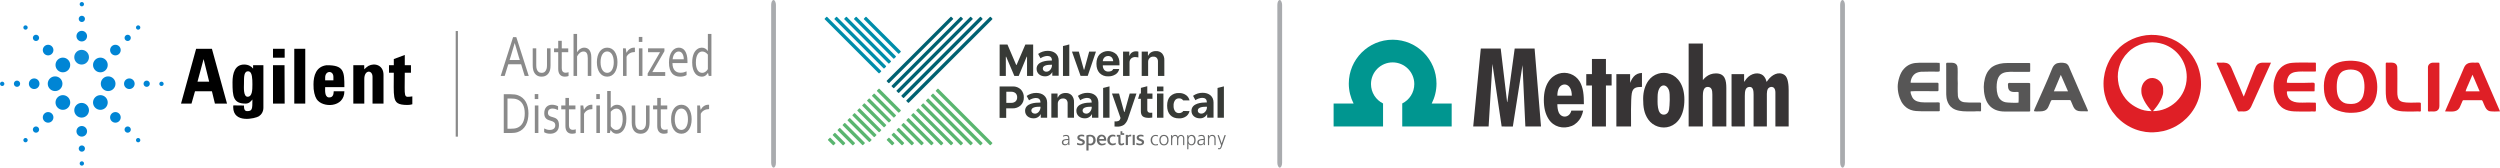 <?xml version="1.0" encoding="UTF-8"?> <!-- Creator: CorelDRAW 2021 (64-Bit) --> <svg xmlns="http://www.w3.org/2000/svg" xmlns:xlink="http://www.w3.org/1999/xlink" xmlns:xodm="http://www.corel.com/coreldraw/odm/2003" xml:space="preserve" width="555.835mm" height="37.273mm" style="shape-rendering:geometricPrecision; text-rendering:geometricPrecision; image-rendering:optimizeQuality; fill-rule:evenodd; clip-rule:evenodd" viewBox="0 0 57162.77 3833.26"> <defs> <style type="text/css"> <![CDATA[ .fil3 {fill:#373435} .fil12 {fill:black} .fil10 {fill:#0085D5} .fil2 {fill:#009690} .fil11 {fill:#0D8BD7} .fil1 {fill:#575656} .fil13 {fill:#8A8A8A} .fil0 {fill:#DF1F26} .fil9 {fill:#A9ABAE;fill-rule:nonzero} .fil4 {fill:#006171;fill-rule:nonzero} .fil6 {fill:#008DAA;fill-rule:nonzero} .fil7 {fill:#373A36;fill-rule:nonzero} .fil5 {fill:#5AB570;fill-rule:nonzero} .fil8 {fill:#696A6A;fill-rule:nonzero} .fil14 {fill:#8A8A8A;fill-rule:nonzero} ]]> </style> </defs> <g id="Слой_x0020_1">  <g id="_2656609161280"> <path class="fil0" d="M48962.28 2052.93c0,76.33 2.87,104.48 32.78,179.01 39.84,99.34 97.15,181.31 163.62,262.88 7.23,8.88 11.5,13.74 19.01,22.16l19.91 24.22c-113.78,0 -219.9,-21.44 -315.71,-69.6 -87.83,-44.16 -159.49,-89.38 -229.18,-159.09l-46.35 -50.71c-76.6,-99.15 -134.17,-196.96 -161.02,-324.31 -26.4,-125.2 -31.12,-243.09 0.43,-368.72 17.59,-70.06 46.4,-146.08 83.55,-207.65 41.16,-68.22 72.1,-107.7 129.27,-164.86 59.97,-59.96 108.87,-93.51 181.09,-133.63 111.26,-61.79 244.81,-95.06 372.63,-95.06 30.61,0 61.63,4.06 91.08,5.99 43.4,2.83 119.67,21.61 159.31,34.82 318.79,106.24 537.89,401.53 537.89,753.36 0,238.46 -106.04,428.13 -225.75,547.83 -8.31,8.31 -14.96,15.71 -23.53,23.51 -142.64,129.7 -324.07,208.12 -521.35,208.12 2.91,-10.91 11.5,-15.59 17.65,-23.53 51.57,-66.58 73.59,-86.29 124.09,-170.04 39.78,-65.98 90.62,-165.11 90.62,-247.63 0,-61.6 2.37,-104.28 -23.56,-161.75 -64.82,-143.69 -238.82,-207.61 -369.37,-104.71l-33.58 31.14c-22.93,29.95 -33.76,38.32 -50.03,79.39 -11.65,29.42 -23.49,67.97 -23.49,108.86zm266.28 973.6l-54.5 0c-74.19,-2.01 -149.09,-12.27 -229.43,-32.35 -168.29,-42.07 -319.92,-121.28 -452.09,-233.25 -12.83,-10.87 -23.69,-20.39 -35.44,-32.21 -6.52,-6.54 -10.9,-11.72 -17.95,-17.35 -21.07,-16.79 -28.48,-29.09 -51.23,-51.73l-90.4 -112.56 -53.52 -84.72c-16.05,-26.72 -33.72,-60.27 -46.45,-88.84 -59.37,-133.28 -100.04,-276.28 -100.04,-461.76 0,-170.32 44.36,-339.91 99.02,-456.9 52.67,-112.7 84.61,-163.82 160.24,-257.43l101.79 -107.04c7.14,-7.19 10.75,-11.07 18.39,-16.92 32.07,-24.55 54.88,-48.55 97.05,-76.48 130.17,-86.19 230.79,-133.61 382.35,-170.62 298.64,-72.92 649.16,-7.7 895.91,171.88 14.69,10.69 26.3,18.91 40.77,29.82l56.3 46.65c7.69,5.94 11.55,10.46 18.14,17.15 12.06,12.25 22.76,19.85 35.33,32.33l65.46 72.78c59.36,76.69 61.84,77.24 113,163.49 18.71,31.56 30.44,57.6 46.81,91.43 14.49,29.92 28.14,66.15 39.07,99.18 65.37,197.55 80.45,412.17 30.55,616.62 -50.23,205.79 -149.34,383.1 -297.85,531.62l-91.72 81.82c-56.26,44.2 -79.46,58.92 -143.38,97.81 -74.25,45.17 -213.39,99.97 -297.27,117.47 -83.74,17.46 -161.58,28.09 -238.91,30.13z"></path> <path class="fil0" d="M53777.29 2376.49c-67.77,0 -137.79,-0.42 -194.05,-32.44 -125.25,-71.29 -153.03,-201.23 -153.03,-358.77 0,-136.05 24.25,-310.21 160.04,-366.45 63.4,-26.26 142.51,-36.08 224.82,-24.29 160.07,22.93 219.09,124.95 242.17,284.34 11.23,77.56 8.33,170.13 -5.63,242.51 -7.97,41.4 -19.31,88.2 -40.7,124.01 -10.19,17.05 -10.7,21.48 -25.65,39.05l-12.73 13.74c-22.92,24.65 -52.16,44.09 -84.29,56.91 -30.24,12.05 -69.81,21.4 -110.96,21.4zm-641.22 -423.56c0,109.46 6.14,208.74 44.94,305.08 16.9,41.95 22.57,57.17 47.95,96.17 30.41,46.71 77.23,95.82 125.7,124.32 9.4,5.53 13.94,9.56 23.54,14.69 89.53,47.76 237.48,86.25 346.13,86.25 117.3,0 201.11,-4.01 312.92,-42.98 34.47,-12.01 67.3,-27.8 95.36,-45.83 170.76,-109.64 224.11,-300.94 224.11,-505.35 0,-92.25 -18.17,-191.54 -41.54,-261.41 -27.43,-82 -58.44,-131.21 -116.56,-189.35 -54.31,-54.32 -120.16,-88.61 -194.49,-111.41 -162.05,-49.69 -416.35,-48.92 -574.8,20.11 -9.84,4.29 -13.62,6.44 -24.4,10.89 -32.79,13.53 -104.34,64.42 -127.29,93.31 -5.77,7.27 -11.12,10.92 -17.18,18.12 -5.23,6.21 -11.41,13.89 -15.58,19.71l-42.15 69.62c-38.85,77.32 -66.66,200.81 -66.66,298.05z"></path> <path class="fil1" d="M45359.11 1988.22c0,139.74 29.85,302.13 116.72,409.78 87.03,107.85 215.3,152.02 362.71,152.02l555.92 0c10.66,0 16.42,-2.47 23.53,-5.88 1.54,-6.59 2.94,-6.76 2.94,-14.71l0 -614.74c0,-27.37 -77.29,-17.65 -105.89,-17.65l-308.84 0c-16.55,0 -51.56,-3.07 -60.6,-1.96 -48.49,5.96 -30.45,45.22 -30.62,87.3 -0.14,37.81 14.82,70.08 34.49,89.05 64.83,62.54 206.73,8.2 206.73,43.28 0,43.01 4.06,202.3 -2.94,232.36 -40.71,9.49 -250.39,0.22 -291.95,-8.06 -49.23,-9.8 -87.12,-28.32 -120.58,-61.79 -16.4,-16.4 -27.96,-30.12 -39.48,-51.7 -10.79,-20.2 -19.29,-40.88 -26.19,-64.99 -14.02,-48.96 -21.82,-102.16 -21.82,-163.49 0,-406.93 239.02,-352.96 502.97,-352.96l211.78 0c24.99,0.03 52.94,4.49 52.94,-20.59l0 -167.65c0,-9.51 -10.67,-14.71 -20.59,-14.71l-505.92 0c-117.17,0 -228.09,20.37 -326.69,79.22 -42.1,25.12 -74.72,60.13 -104.01,98.93 -69.46,92.04 -104.62,249.26 -104.62,368.93z"></path> <path class="fil0" d="M51986 1961.75c0,114.04 10.67,177.3 43.74,276.87 22.59,68.03 57.06,131.58 102.59,176.84 31.49,31.32 34.44,37.57 74.81,63.43 73.4,47.03 161.87,63.5 249.46,68.21 93.37,5.01 220.63,2.92 314.74,2.92 15.66,0 31.57,0.31 47.18,0.12 17.23,-0.22 24.21,-3.17 43.96,-3.11 31.9,0.11 64.55,8.48 88.28,-2.9 6.74,-28.92 2.94,-139.12 2.94,-176.48 0,-30.54 -33.83,-20.6 -41.18,-20.6l-135.31 -2.97c-161.5,0 -376.21,33.22 -459.83,-122.51 -13.4,-24.96 -33.67,-95.26 -25.48,-130.4 9.2,-0.77 10.45,-2.94 20.59,-2.94l564.74 0c53.61,0 47.06,14.54 47.06,-67.65 0,-134.99 29.51,-133.57 -105.99,-129.52l-117.56 3.03c-60.08,0 -379.41,4.61 -411.79,-2.94 0,-65.6 17.85,-122.9 54.58,-171.91 14.95,-19.96 41.27,-38.42 64.99,-49.72 84.63,-40.32 206.34,-34.27 306.93,-34.27 76.48,0 152.96,0 229.43,0 4.06,-6.06 8.82,-7.63 8.82,-14.71l0 -173.53c0,-7.08 -4.76,-8.65 -8.82,-14.71 -107.38,0 -205.02,-2.94 -311.78,-2.94 -68.68,0 -218.52,2.2 -279.25,14.88 -39.31,8.21 -77.23,20.67 -110.03,37.04 -30.43,15.2 -63.99,37.86 -86.5,60.57 -57.14,57.66 -86.8,96.2 -118.39,175.75 -26.53,66.83 -52.93,151.43 -52.93,244.14z"></path> <path class="fil0" d="M56533.34 1708.8c9.39,10.8 75.72,172.82 82.44,188.16 13.58,30.96 27.96,63.8 40.68,94.62l41.6 96.65 -320.61 0c0,-23.21 66.43,-168.06 76.56,-191.11 13.49,-30.72 26.02,-60.94 39.41,-92.95 7.09,-16.9 12.9,-30.59 20.34,-47.32 6.02,-13.52 16.51,-34.85 19.58,-48.06zm-626.51 838.28c134.21,0 255.43,28.88 324.18,-72.9 11.36,-16.82 14.24,-26.88 22.9,-44.75l41.63 -96.62c4.64,-11.55 13.9,-41.63 28.96,-41.63l420.62 0c18.58,0 35.93,61.99 49.01,89.23 31.92,66.43 58.35,167.18 177.43,166.72 23.87,-0.1 40.6,3.85 67.69,2.9l123.51 -3.62c-4.22,-17.31 -24.11,-57.12 -31.92,-76.21 -49.96,-121.89 -114.12,-256.89 -164.71,-379.44l-263.2 -607.44c-11.11,-24.99 -17.47,-56.65 -53.58,-52.76 -113.95,12.27 -245.39,-39.05 -312.68,125.69 -49.16,120.36 -112.66,262.42 -165.04,382.06l-264.81 608.78z"></path> <path class="fil1" d="M43391.33 1985.28c0,50.35 5.28,92.28 13.45,136.56 6.91,37.43 19.32,82.61 31.91,115.16 20.22,52.31 41.56,101.76 76.11,144.48 23,28.4 45.33,53.45 74.75,75.27 15.52,11.51 26.45,19.71 44.03,29.51 72.97,40.62 149.71,54.97 239.2,54.94 27.59,0 45.87,3.13 70.55,2.98l391.24 -0.04c9.91,0 20.59,-5.19 20.59,-14.71l0 -170.6c0,-26.86 -66.6,-17.65 -94.12,-17.65 -64.19,0 -283.76,3.54 -339.57,-4.57 -99.41,-14.43 -169.79,-46.54 -206.33,-137.81 -10.95,-27.37 -33.9,-76.25 -25.91,-110.58 33.23,-7.74 478.8,-2.94 551.22,-2.94 100.76,0 85.3,16.5 85.3,-97.07 0,-103.84 16.67,-97.06 -79.41,-97.06l-557.1 0c-1.87,-65.66 39.45,-186.7 141.52,-227.33 25.44,-10.13 59.73,-20.84 92.02,-22.7 111.99,-6.43 275.38,-2.31 397.24,-2.79 20.49,-0.08 35.15,-3.53 35.15,-23.67 0,-37.35 3.79,-147.57 -2.94,-176.48 -32.28,-7.53 -405.61,-2.94 -470.61,-2.94 -129.64,0 -226.71,29.02 -314.03,106.6l-32.29 32.42c-90.27,92.71 -141.95,282.94 -141.95,411.02z"></path> <path class="fil1" d="M47120.98 1711.74l164.71 376.49 -323.55 0 158.84 -376.49zm-614.75 823.57c0,19.14 109.14,11.77 135.31,11.77 180.64,0 185.71,-94.61 226.45,-176.51 19.25,-38.7 26.21,-82.33 52.98,-82.33l405.9 0c14.32,0 18.92,7.77 23.69,17.49 59.69,121.58 62.11,238.8 232.21,238.42 28.46,-0.07 56.91,0.04 85.37,-0.08 79.12,-0.32 93.25,25.08 45.99,-81.28 -10.84,-24.38 -20.23,-48.69 -31.36,-71.6 -25.68,-52.92 -66.61,-153.14 -93.11,-212.79l-239.47 -552.57c-10.62,-25.37 -20.99,-47.68 -30.68,-72.28 -17.25,-43.77 -34.24,-89.96 -94.51,-108.36 -56.95,-18.79 -167.32,-15.56 -217.55,14.78 -50.24,30.35 -71.83,74.71 -94.48,132 -112.61,284.86 -251.8,579.73 -374.34,861.04 -5.38,11.97 -32.41,72.11 -32.41,82.3z"></path> <path class="fil0" d="M51244.78 2547.08c41.46,0 75.91,5.44 112.85,-4.8 76.87,-21.32 106.85,-76.32 134.63,-144.79l295.66 -654.41c24.94,-51.54 45.32,-101.74 69.63,-153.91 12.05,-25.86 24.03,-50.74 34.74,-77.03l34.88 -79.83c-57.85,0 -115.7,0.03 -173.54,0 -65.93,-0.04 -96.13,9.94 -134.11,39.43 -14.57,11.31 -28.35,30.7 -38.24,47.06 -15.78,26.11 -214.56,535.07 -250.8,625.74 -5.3,13.27 -22.94,52.27 -23.95,64.29 -11.03,-8.09 -54.42,-120.26 -59.24,-131.95l-201.72 -471.85c-23.72,-55.34 -41.11,-113.6 -94.28,-146.91 -56.65,-35.48 -143.9,-25.44 -218.42,-25.72 -17.49,-0.06 -27.89,-5.17 -40.73,0.26 -15.92,6.73 -5.56,20.86 -0.81,32.46 9.43,23.04 20.92,43.72 30.3,66.79 32.33,79.58 82.91,185 118.05,267.25l309.98 701.85c29.41,62.96 23.03,46.07 95.12,46.07z"></path> <path class="fil0" d="M54550.86 1458.78l0 605.91c0,104.71 4.14,233.37 56.44,314.19 26.38,40.79 53.26,68.4 91.87,96.37 123.78,89.68 325.51,73.98 481.17,74.79l105.94 -3.03c22.04,-0.08 52.6,9.71 63.99,-3.59 8.65,-10.1 3.59,-18.4 3.59,-28.69l0 -97.06c0,-95.58 23.19,-70.6 -205.9,-70.6 -79.29,0 -191.21,1.38 -254.97,-33.27 -71.33,-38.76 -77.86,-135.63 -77.44,-210.81 0.41,-70.78 3.71,-548.5 -2.01,-577.44 -21.48,-108.6 -123.31,-93.49 -197.97,-93.23 -35.13,0.13 -64.71,-13.14 -64.71,26.47z"></path> <path class="fil1" d="M44970.84 2547.08l170.61 0.01c30.46,0.11 80.48,-6.86 113.91,-2.14 12.99,1.84 41.97,6.53 41.97,-12.58l0 -170.6c0,-24.46 -53.57,-17.65 -79.41,-17.65l-200.04 0.02c-30.85,0.16 -64.14,-4.14 -94.02,-5.99 -84.06,-5.17 -146.59,-58.37 -156.24,-143.78 -3.23,-28.62 0.46,-67.76 -3.49,-96.52 -4.1,-29.97 2.33,-144.12 0.91,-192.09l-3.03 -96.97c0,-67.51 6.26,-255.14 -6.19,-293.84 -31.4,-97.61 -133.19,-79.71 -235,-79.71 -32.3,0 -20.42,45.27 -20.57,73.51l0.78 649.26c5.72,41.74 1.24,75.5 18.71,134.25 22.48,75.65 58.57,134.56 123.41,179.54 88.7,61.53 212.91,75.27 327.69,75.27z"></path> <path class="fil0" d="M55515.64 1535.26l0 994.18c0,7.95 1.4,8.11 2.94,14.71 23.06,11.07 46.31,4.08 64.99,3.53 28.99,-0.85 111.23,15.12 153.5,-26.23 12.2,-11.94 22.7,-21.18 29.04,-38.6 6.28,-17.25 11.31,-34.85 11.31,-59.29l0 -979.47c0,-6.89 -4.88,-11.77 -11.77,-11.77l-117.66 0c-44.71,0 -65.42,5.84 -92.08,25.57 -19.91,14.74 -40.27,44.01 -40.27,77.38z"></path> </g> <g id="_2656609164160"> <path class="fil2" d="M31842.98 908.12c553.67,0 1002.57,448.9 1002.57,1002.57 0,164.66 -39.72,320.04 -110.07,457.11l457.35 0 0 524.26 -1130.49 0 0 -2.94 0 -521.32 0 -2.09c163.43,-80.91 275.8,-249.31 275.8,-444 0,-273.43 -221.7,-495.15 -495.15,-495.15 -273.44,0 -495.15,221.72 -495.15,495.15 0,194.68 112.39,363.08 275.79,443.99l0 2.1 0 521.32 0 2.94 -1130.48 0 0 -524.26 457.35 0c-70.34,-137.07 -110.07,-292.45 -110.07,-457.11 0,-553.67 448.9,-1002.57 1002.57,-1002.57z"></path> <polygon class="fil3" points="33685.29,2892.31 34037.52,2892.31 34124.23,1461.67 34335.57,2892.31 34591.35,2893 34812.45,1488.77 34877.48,2892.31 35235.15,2892.31 35088.83,1109.42 34633.64,1109.42 34465.64,2334.15 34460.22,2334.15 34313.9,1109.42 33858.69,1109.42 "></polygon> <path class="fil3" d="M39879.32 1873.52l0 -178.82 -287.22 0 0 1181.36c0,12.5 3.77,16.25 16.27,16.25l287.22 0 0 -699.06c0,-112.12 12.44,-205.92 113.79,-205.92 77.87,0 86.71,94.21 86.71,173.41l0 731.57 303.46 0 0 -747.83c0,-41.39 7.65,-81.52 21.32,-108.74 31.16,-62.02 173.78,-92.39 173.78,81.65l0 774.93 303.46 0 0 -823.7c0,-106 -9.14,-296.49 -95.16,-354.64 -135.84,-91.82 -290.07,-3.35 -381.71,121.63 -19.31,26.34 -14.62,27.72 -32.53,32.5 -1.04,-46.57 -40.48,-109.96 -66.19,-134.32 -104.22,-98.75 -285.84,-61.63 -390.74,67.58 -19.14,23.59 -33.28,50.08 -52.48,72.16z"></path> <path class="fil3" d="M38611.25 2892.32l325.14 0 0 -699.06c0,-73.12 7.26,-205.92 108.38,-205.92 95.46,0 108.37,78.58 108.37,173.4l0 731.58 319.73 0 0 -877.89c0,-179.12 -28.99,-335.98 -238.44,-335.98 -182.32,0 -273.38,126.02 -298.05,151.73l0 -834.55 -325.14 0 0 1896.69z"></path> <path class="fil3" d="M38042.24 2621.36c-163.25,0 -140.89,-294.4 -140.89,-406.43 0,-304.38 199.85,-331.38 262.3,-143.08 27.09,81.63 14.5,342.5 -0.06,432.41 -11.6,66.74 -55.99,117.11 -121.34,117.11zm-471.46 -363.08c0,190.18 20.3,335.35 116.94,473.74 219.33,314.03 825.98,262.54 825.98,-452.06 0,-674.28 -598.27,-752.05 -823.7,-433.52 -70.93,100.23 -119.22,241.05 -119.22,411.84z"></path> <path class="fil3" d="M35939.63 2187.84l-330.56 0c0,-63.01 11.71,-129.66 34.21,-171.73 73.65,-137.83 296.36,-124.09 296.36,171.73zm-639.45 97.55c0,182.99 35.03,319.88 107.25,434.64 114.99,182.7 331.91,238.67 530.73,160 87.74,-34.71 166.86,-113.71 209.32,-197.12 24.01,-47.19 39.25,-97.84 52.25,-153.68l-270.96 0c-38.45,165.05 -223.25,181.81 -287.29,43.44 -22.29,-48.14 -32.44,-118.64 -32.44,-189.75l606.94 0c0,-198.67 -10.63,-375.75 -97.22,-520.55 -197.75,-330.71 -818.61,-280.9 -818.61,423.02z"></path> <polygon class="fil3" points="36400.06,1694.7 36270.19,1694.7 36270.19,1954.82 36400.06,1954.82 36400.06,2892.32 36719.99,2892.32 36719.99,1954.82 36850.04,1954.82 36850.04,1694.7 36719.99,1694.7 36719.99,1347.88 36400.06,1347.88 "></polygon> <path class="fil3" d="M37272.73 1895.2l0 -200.5 -314.31 0 0 1197.62 335.98 0c0,-167.63 -8.31,-613.05 16.89,-758.06 23.86,-137.42 111.52,-146.92 232.4,-146.92l0 -319.73c-31.65,0 -81.15,11.82 -103.05,21.6 -73.58,32.88 -114.24,90.07 -148.12,160.75 -5.38,13.26 -13.71,29.44 -19.79,45.25z"></path> </g> <g id="_2656609170112"> <path class="fil4" d="M21790.29 422.15l-36.59 -36.31c-4.9,-4.98 -12.9,-5.04 -17.87,-0.14 -0.05,0.04 -0.09,0.09 -0.14,0.14l-1457.76 1457.48c-5.05,4.6 -5.41,12.43 -0.8,17.48 0.26,0.28 0.52,0.56 0.8,0.81l36.32 36.58c5.15,4.78 13.13,4.78 18.3,0l1457.75 -1457.76c5.05,-4.6 5.41,-12.42 0.81,-17.47 -0.26,-0.29 -0.53,-0.56 -0.81,-0.81zm224.08 1.88l0 0 -36.31 -36.59c-5.16,-4.78 -13.13,-4.78 -18.3,0l-1570.74 1570.73c-5.04,4.61 -5.41,12.43 -0.8,17.48 0.26,0.29 0.52,0.56 0.8,0.81l36.59 36.32c5.01,4.87 13.01,4.87 18.02,0l1570.74 -1572.35c4.54,-3.6 5.29,-10.2 1.67,-14.74 -0.48,-0.62 -1.05,-1.17 -1.67,-1.67zm227.86 9.15l0 0c-0.08,-3.42 -1.42,-6.67 -3.76,-9.15l-36.32 -36.59c-4.6,-5.05 -12.43,-5.41 -17.48,-0.8 -0.28,0.26 -0.56,0.52 -0.81,0.8l-1681.83 1680.21c-4.98,4.47 -5.39,12.11 -0.94,17.1 0.3,0.33 0.61,0.64 0.94,0.93l36.58 36.59c5.02,4.87 13.01,4.87 18.03,0l1681.84 -1681.84c1.91,-2.01 3.23,-4.53 3.76,-7.25zm224.08 0l0 0c-0.08,-3.42 -1.42,-6.67 -3.77,-9.15l-36.3 -36.59c-4.61,-5.05 -12.43,-5.41 -17.49,-0.8 -0.28,0.26 -0.55,0.52 -0.8,0.8l-1794.83 1794.82c-5.04,4.6 -5.41,12.42 -0.8,17.47 0.26,0.29 0.52,0.56 0.8,0.82l36.59 37.65c5.02,4.88 13.01,4.88 18.03,0l1794.81 -1795.88c2.51,-2.38 3.88,-5.71 3.77,-9.14zm222.2 -9.15l0 0 -36.31 -36.59c-5.16,-4.78 -13.13,-4.78 -18.3,0l-1907.8 1906.19c-4.98,4.46 -5.39,12.11 -0.94,17.09 0.3,0.33 0.61,0.64 0.94,0.93l36.58 36.59c5.02,4.88 13.01,4.88 18.03,0l1907.8 -1905.91c3.78,-5.51 3.78,-12.78 0,-18.3z"></path> <path class="fil5" d="M21006.41 2480.32c-4.46,-4.98 -12.11,-5.39 -17.09,-0.93 -0.33,0.29 -0.64,0.61 -0.94,0.93l-35.78 35.51c-5.04,4.61 -5.41,12.42 -0.8,17.48 0.25,0.28 0.52,0.55 0.8,0.81l783.62 783.34c5.02,4.9 13.01,4.9 18.03,0l36.59 -36.31c5.04,-4.6 5.41,-12.43 0.8,-17.48 -0.26,-0.28 -0.52,-0.56 -0.8,-0.8l-784.43 -782.55zm-112.71 110.29l0 0c-2.44,-2.39 -5.72,-3.74 -9.14,-3.76 -3.34,0.07 -6.52,1.42 -8.88,3.76l-36.59 36.32c-5.05,4.6 -5.41,12.43 -0.81,17.48 0.26,0.28 0.53,0.56 0.81,0.81l670.63 674.14c2.48,2.34 5.74,3.68 9.15,3.76 3.4,-0.13 6.64,-1.47 9.14,-3.76l36.32 -36.32c5.05,-4.6 5.41,-12.43 0.8,-17.48 -0.26,-0.28 -0.52,-0.56 -0.8,-0.81l-670.64 -674.14zm-111.1 112.99l0 0c-4.38,-5.05 -12.02,-5.59 -17.08,-1.21 -0.43,0.37 -0.83,0.78 -1.2,1.21l-36.32 36.32c-4.78,5.15 -4.78,13.12 0,18.29l559.27 559.26c5.15,4.78 13.13,4.78 18.3,0l36.57 -36.31c4.79,-5.15 4.79,-13.13 0,-18.29l-559.53 -559.27zm335.45 -335.45l0 0c-4.6,-5.06 -12.42,-5.42 -17.48,-0.82 -0.28,0.27 -0.55,0.53 -0.8,0.82l-36.59 36.58c-4.88,5.01 -4.88,13.01 0,18.02l896.6 896.61c5.16,4.77 13.13,4.77 18.3,0l36.31 -36.32c5.05,-4.6 5.42,-12.43 0.81,-17.48 -0.26,-0.28 -0.52,-0.56 -0.81,-0.81l-896.33 -896.59zm112.71 -112.99l0 0c-4.46,-4.98 -12.11,-5.39 -17.08,-0.93 -0.33,0.29 -0.65,0.6 -0.94,0.93l-36.59 36.86c-4.98,4.46 -5.39,12.11 -0.93,17.09 0.29,0.33 0.61,0.64 0.93,0.94l1007.7 1007.69c5.16,4.79 13.14,4.79 18.3,0l36.32 -36.31c5.04,-4.38 5.59,-12.02 1.2,-17.07 -0.37,-0.44 -0.77,-0.84 -1.2,-1.21l-1007.71 -1007.98zm111.37 -111.1l0 0c-4.6,-5.05 -12.42,-5.41 -17.47,-0.81 -0.29,0.27 -0.56,0.53 -0.81,0.81l-36.58 36.59c-4.9,5.02 -4.9,13.01 0,18.03l1120.68 1120.68c5.15,4.77 13.13,4.77 18.3,0l36.3 -36.32c5.06,-4.38 5.6,-12.02 1.22,-17.07 -0.38,-0.44 -0.78,-0.84 -1.22,-1.22l-1120.42 -1120.68zm1344.77 1118.8l0 0 -1231.78 -1231.78c-4.61,-5.05 -12.43,-5.42 -17.48,-0.81 -0.29,0.26 -0.56,0.52 -0.81,0.81l-36.59 36.58c-4.88,5.02 -4.88,13.01 0,18.03l1231.79 1231.78c5.16,4.78 13.13,4.78 18.29,0l36.59 -36.31c5.05,-4.6 5.42,-12.43 0.81,-17.48 -0.27,-0.28 -0.53,-0.56 -0.81,-0.81zm-2017.28 -446.28l0 0c-4.38,-5.05 -12.02,-5.59 -17.08,-1.21 -0.42,0.37 -0.84,0.78 -1.21,1.21l-36.31 36.31c-5.05,4.61 -5.42,12.43 -0.81,17.48 0.26,0.29 0.52,0.56 0.81,0.81l446.56 446.28c5.01,4.9 13.01,4.9 18.02,0l36.58 -36.31c5.05,-4.6 5.42,-12.43 0.81,-17.48 -0.26,-0.28 -0.52,-0.56 -0.81,-0.81l-446.55 -446.28zm-111.1 111.1l0 0c-4.38,-5.05 -12.03,-5.59 -17.07,-1.21 -0.44,0.37 -0.84,0.78 -1.22,1.21l-36.31 36.85c-5.06,4.39 -5.59,12.03 -1.22,17.08 0.38,0.43 0.79,0.84 1.22,1.21l335.18 335.18c5.15,4.79 13.13,4.79 18.3,0l36.31 -36.31c5.05,-4.37 5.59,-12.02 1.21,-17.07 -0.38,-0.43 -0.78,-0.84 -1.21,-1.21l-335.18 -335.73zm-112.99 111.1l0 0c-4.6,-5.05 -12.42,-5.41 -17.47,-0.81 -0.29,0.27 -0.56,0.53 -0.81,0.81l-36.31 36.32c-4.78,5.15 -4.78,13.13 0,18.29l224.08 224.08c5.15,4.78 13.13,4.78 18.29,0l36.32 -36.31c4.78,-5.15 4.78,-13.13 0,-18.29l-224.09 -224.09zm-111.63 114.06l0 0c-4.61,-5.06 -12.42,-5.41 -17.47,-0.81 -0.29,0.26 -0.56,0.53 -0.82,0.81l-36.31 36.31c-5.05,4.61 -5.41,12.42 -0.81,17.48 0.26,0.29 0.53,0.55 0.81,0.81l111.11 111.1c5.15,4.78 13.13,4.78 18.29,0l36.31 -36.32c4.78,-5.15 4.78,-13.13 0,-18.29l-111.1 -111.1z"></path> <path class="fil6" d="M20594.83 1171.08l-785.23 -783.63c-4.6,-5.05 -12.42,-5.41 -17.48,-0.8 -0.28,0.26 -0.55,0.52 -0.8,0.8l-36.32 36.59c-5.05,4.61 -5.41,12.42 -0.81,17.48 0.27,0.28 0.53,0.55 0.81,0.81l783.62 783.34c5.02,4.9 13.01,4.9 18.03,0l36.58 -36.58c4.77,-4.85 5.45,-12.4 1.61,-18.02zm-1009.32 -783.63l0 0c-4.6,-5.05 -12.43,-5.41 -17.48,-0.8 -0.28,0.26 -0.56,0.52 -0.81,0.8l-36.31 36.59c-5.05,4.37 -5.59,12.02 -1.21,17.08 0.38,0.42 0.78,0.83 1.21,1.21l896.33 896.33c5.15,4.78 13.13,4.78 18.29,0l36.59 -36.32c5.05,-4.61 5.41,-12.42 0.81,-17.47 -0.26,-0.3 -0.53,-0.56 -0.81,-0.82l-896.6 -896.6zm-224.08 0l0 0c-4.61,-5.05 -12.43,-5.41 -17.48,-0.8 -0.29,0.26 -0.56,0.52 -0.81,0.8l-36.31 36.59c-5.05,4.37 -5.59,12.02 -1.21,17.08 0.37,0.42 0.78,0.83 1.21,1.21l1007.43 1007.42c5.15,4.79 13.13,4.79 18.3,0l36.58 -36.31c5.05,-4.6 5.42,-12.42 0.81,-17.48 -0.26,-0.28 -0.52,-0.55 -0.81,-0.8l-1007.7 -1007.71zm-224.08 0l0 0c-4.61,-5.05 -12.43,-5.41 -17.48,-0.8 -0.29,0.26 -0.56,0.52 -0.81,0.8l-36.58 36.59c-4.79,5.16 -4.79,13.13 0,18.3l1120.68 1120.42c5.16,4.78 13.13,4.78 18.29,0l36.32 -36.32c4.78,-5.15 4.78,-13.13 0,-18.29l-1120.42 -1120.69zm-224.36 0l0 0c-4.45,-4.97 -12.11,-5.39 -17.09,-0.93 -0.33,0.3 -0.64,0.61 -0.94,0.93l-36.57 36.59c-5.06,4.61 -5.43,12.42 -0.82,17.48 0.27,0.28 0.52,0.55 0.82,0.81l1231.77 1230.97c5.04,5.06 13.22,5.07 18.26,0.03 0.01,-0.01 0.02,-0.01 0.03,-0.03l37.13 -35.78c4.63,-5.11 4.63,-12.9 0,-18.02l-1232.59 -1232.06z"></path> <path class="fil5" d="M20594.83 2517.71l-486.37 -486.64c-4.6,-5.05 -12.43,-5.42 -17.47,-0.81 -0.29,0.26 -0.57,0.52 -0.82,0.81l-36.31 36.58c-4.88,5.02 -4.88,13.01 0,18.03l486.37 486.64c5.16,4.78 13.13,4.78 18.3,0l36.31 -36.58c3.83,-5.41 3.83,-12.63 0,-18.03zm-597.47 -373.65l0 0c-4.6,-5.05 -12.42,-5.41 -17.48,-0.81 -0.28,0.27 -0.55,0.53 -0.8,0.81l-36.32 36.59c-4.97,4.24 -5.57,11.7 -1.34,16.68 0.41,0.48 0.85,0.93 1.34,1.35l486.37 486.62c5.16,4.79 13.13,4.79 18.29,0l36.32 -36.59c4.98,-4.23 5.57,-11.7 1.34,-16.68 -0.4,-0.48 -0.85,-0.93 -1.34,-1.34l-486.37 -486.64zm-112.98 111.1l0 0c-4.61,-5.05 -12.43,-5.41 -17.47,-0.8 -0.3,0.25 -0.57,0.52 -0.82,0.8l-36.31 36.86c-4.98,4.24 -5.57,11.7 -1.34,16.68 0.41,0.48 0.86,0.94 1.34,1.35l486.37 486.36c5.15,4.78 13.13,4.78 18.3,0l36.31 -36.31c5.05,-4.38 5.59,-12.03 1.21,-17.07 -0.38,-0.44 -0.78,-0.84 -1.21,-1.22l-486.37 -486.64zm-111.1 111.11l0 0c-4.6,-5.06 -12.43,-5.42 -17.48,-0.82 -0.28,0.26 -0.56,0.53 -0.81,0.82l-36.58 36.57c-5.05,4.61 -5.41,12.44 -0.81,17.49 0.26,0.28 0.53,0.56 0.81,0.8l486.64 486.38c5.16,4.78 13.13,4.78 18.3,0l36.3 -36.32c4.79,-5.15 4.79,-13.13 0,-18.3l-486.36 -486.62zm-111.9 114.05l0 0c-4.61,-5.05 -12.43,-5.42 -17.49,-0.81 -0.28,0.26 -0.55,0.52 -0.8,0.81l-36.59 36.58c-5.05,4.61 -5.41,12.43 -0.8,17.49 0.25,0.28 0.52,0.55 0.8,0.8l485.29 485.29c5.16,4.79 13.14,4.79 18.3,0l35.51 -36.31c5.05,-4.6 5.42,-12.42 0.81,-17.48 -0.26,-0.28 -0.52,-0.55 -0.81,-0.8l-484.21 -485.57zm-112.45 110.29l0 0c-4.24,-4.97 -11.71,-5.57 -16.69,-1.33 -0.48,0.41 -0.93,0.85 -1.34,1.33l-36.59 36.32c-5.04,4.6 -5.41,12.43 -0.8,17.48 0.26,0.28 0.52,0.56 0.8,0.81l486.65 486.37c5.15,4.77 13.13,4.77 18.3,0l36.3 -36.32c5.06,-4.6 5.42,-12.43 0.82,-17.48 -0.26,-0.28 -0.53,-0.56 -0.82,-0.8l-486.62 -486.38zm-111.1 112.99l0 0c-4.25,-4.98 -11.71,-5.57 -16.69,-1.34 -0.47,0.4 -0.93,0.85 -1.34,1.34l-36.59 36.32c-5.05,4.6 -5.41,12.42 -0.8,17.47 0.26,0.28 0.52,0.56 0.8,0.81l486.65 486.37c5.01,4.87 13,4.87 18.02,0l36.58 -36.32c4.79,-5.15 4.79,-13.13 0,-18.3l-486.62 -486.36zm-112.99 111.1l0 0c-4.24,-4.98 -11.7,-5.58 -16.68,-1.34 -0.48,0.41 -0.94,0.85 -1.34,1.34l-36.58 36.31c-4.79,5.16 -4.79,13.14 0,18.3l446.55 446.28c4.9,4.98 12.91,5.04 17.88,0.14 0.04,-0.04 0.09,-0.09 0.14,-0.14l36.58 -36.31c4.78,-5.16 4.78,-13.13 0,-18.29l-446.56 -446.29zm-114.6 114.6l0 0c-4.6,-5.05 -12.42,-5.41 -17.48,-0.81 -0.28,0.26 -0.55,0.53 -0.8,0.81l-36.59 36.59c-5.05,4.6 -5.41,12.42 -0.81,17.47 0.27,0.28 0.53,0.56 0.81,0.81l335.46 335.19c5.01,4.88 13.01,4.88 18.02,0l36.59 -36.32c4.77,-5.15 4.77,-13.13 0,-18.3l-335.19 -335.45zm-111.37 111.37l0 0c-4.24,-4.98 -11.71,-5.57 -16.68,-1.34 -0.48,0.41 -0.94,0.85 -1.35,1.34l-36.58 36.32c-4.78,5.15 -4.78,13.13 0,18.29l224.08 224.09c5.16,4.77 13.13,4.77 18.3,0l36.59 -36.32c4.78,-5.15 4.78,-13.13 0,-18.3l-224.36 -224.08zm-110.03 112.18l0 0c-4.37,-5.06 -12.02,-5.59 -17.07,-1.22 -0.43,0.38 -0.83,0.79 -1.21,1.22l-36.31 36.31c-5.06,4.61 -5.42,12.42 -0.82,17.48 0.27,0.29 0.53,0.55 0.82,0.81l111.1 111.1c5.15,4.78 13.13,4.78 18.3,0l36.31 -36.32c5.05,-4.37 5.59,-12.01 1.21,-17.07 -0.38,-0.43 -0.78,-0.83 -1.21,-1.21l-111.11 -111.1z"></path> <path class="fil7" d="M22997.06 1735.98l-140.15 0 0 -717.99 178.36 0 199.87 467 9.14 0 200.41 -466.46 178.63 0 0 717.44 -140.16 0 0 -440.9 -7.25 0 -182.92 440.9 -100.07 0 -187.22 -439.29 -7.26 0 0 439.29 -1.36 0zm1307.92 0l0 0 0 -683.28 144.72 -36.58 0 719.86 -144.72 0zm205.79 -555.76l0 0 156.57 0 114.86 412.38 9.14 0 112.99 -413.46 154.95 0 -188.31 555.78 -163.83 0 -196.38 -554.7zm943.95 397.05l0 0 136.66 0c-9.67,50.88 -40.08,95.41 -83.94,122.94 -50.54,32.06 -109.66,47.91 -169.47,45.47 -73.51,4.14 -145.21,-23.72 -196.64,-76.4 -45.99,-49.76 -71.28,-119.17 -71.28,-211.17 0,-91.99 23.93,-161.4 71.28,-213.05 107.91,-102.82 277.25,-103.77 386.29,-2.15 48.57,57.3 73.32,131.05 69.14,206.05l0 45.46 -380.91 0 0 7.27c-0.59,35.91 11.72,70.85 34.7,98.46 23.77,24.64 56.99,37.87 91.19,36.31 25.07,0.48 49.94,-4.47 72.91,-14.53 17.87,-10.09 31.96,-25.78 40.08,-44.65zm-118.64 -295.91l0 0c-31.22,-1.13 -61.53,10.76 -83.66,32.82 -22.48,23.04 -35.53,53.64 -36.58,85.81l237 0c-0.14,-32.12 -11.8,-63.13 -32.83,-87.43 -22.3,-21.06 -51.9,-32.62 -82.58,-32.28l-1.35 1.08zm342.72 454.62l0 0 0 -555.76 142.85 0 0 89.57 9.14 0c7.68,-28.75 25.94,-53.53 51.11,-69.4 26.76,-18.23 58.56,-27.64 90.92,-26.9 19.12,-1.01 38.25,1.45 56.49,7.26l0 132.89c-10.18,-2.47 -20.51,-4.27 -30.93,-5.39 -12.64,-2.02 -25.4,-3.27 -38.2,-3.76 -35.2,-1.76 -69.75,9.98 -96.58,32.83 -24.65,23.78 -37.97,56.96 -36.58,91.19l0 307.48 -148.23 0zm426.38 0l0 0 0 -555.76 142.03 0 0 89.57 9.14 0c12.98,-31.52 36.08,-57.83 65.64,-74.79 32.79,-18.47 69.96,-27.77 107.6,-26.9 52.94,-3.75 104.87,15.92 142.03,53.81 35.71,42.76 53.96,97.43 51.11,153.07l0 361 -145.81 0 0 -324.42c2.38,-31.49 -7.24,-62.71 -26.89,-87.43 -20.54,-20.75 -49.19,-31.39 -78.28,-29.05 -31.95,-1.95 -63.2,9.9 -85.82,32.55 -22.86,23.33 -35.12,55.05 -33.89,87.7l0 320.65 -146.88 0zm-3248.8 240.48l0 0 302.1 0c67.54,-2.34 133.17,22.56 182.12,69.14 47,48.8 72.06,114.67 69.41,182.38 2.87,67.42 -22.93,132.91 -71.02,180.24 -51.07,47.2 -118.81,72.17 -188.3,69.41l-143.93 0 0 217.89 -151.18 0 0 -719.06 0.8 0zm153.07 124.02l0 0 0 251.25 109.22 0c36.92,2.44 73.39,-9.3 101.95,-32.82 25.03,-24.21 38.37,-58.04 36.59,-92.81 2.01,-35.59 -11.31,-70.34 -36.59,-95.5 -28.56,-23.52 -65.03,-35.25 -101.95,-32.82l-109.22 0 0 2.69zm1029.48 592.09l0 0 0 -553.89 141.77 0 0 89.31 9.14 0c12.89,-31.57 36,-57.91 65.64,-74.78 32.78,-18.53 69.96,-27.84 107.6,-26.9 53.04,-3.84 105.07,15.84 142.3,53.8 36.16,42.77 54.71,97.68 51.91,153.6l0 358.86 -145.8 0 0 -324.42c2.33,-31.5 -7.26,-62.7 -26.9,-87.44 -20.59,-20.66 -49.2,-31.27 -78.28,-29.05 -32,-2 -63.3,9.99 -85.81,32.82 -23.18,23.37 -35.56,55.35 -34.16,88.24l0 317.98 -147.41 0 0 1.88zm1184.17 0l0 0 0 -681.41 145.8 -36.58 0 717.99 -145.8 0zm317.16 202.29l0 0c-18.85,0.85 -37.74,0.23 -56.49,-1.88l0 -118.37c33.37,5.01 67.49,0.52 98.46,-12.91 16.58,-10.15 28.4,-26.53 32.81,-45.47l5.39 -20.18 -195.03 -557.38 161.4 0 116.76 420.72 10.49 0 116.48 -420.72 154.95 0 -190.73 563.04c-15.52,58.43 -47.89,111.02 -93.08,151.18 -47.91,30.93 -104.5,45.64 -161.4,41.97zm546.62 -756.18l0 0 0 -129.39 145.8 -38.2 0 167.59 118.36 0 0 120.25 -118.36 0 0 249.64c-2.38,19.78 4.35,39.56 18.3,53.8 15.11,12.29 34.41,18.18 53.81,16.41 14.02,0.44 28.04,-0.19 41.96,-1.88l0 111.37c-24.08,4.32 -48.44,6.76 -72.89,7.26 -67.53,0 -114.87,-11.03 -143.93,-34.7 -29.05,-23.67 -43.84,-61.87 -43.84,-116.76l0 -285.14 -63.76 0 36.59 -120.25 27.97 0zm368.01 553.89l0 0 0 -553.89 146.87 0 0 553.89 -146.87 0zm0 -605.01l0 0 0 -109.22 146.87 0 0 109.22 -146.87 0zm1384.31 605.01l0 0 0 -681.41 145.53 -36.58 0 717.99 -145.53 0zm-784.69 -154.95l0 0c-5.67,10.7 -13.78,19.92 -23.68,26.89 -21.15,15.24 -46.83,22.91 -72.89,21.79 -35.76,1.54 -69.93,-14.79 -91.19,-43.57 -24.15,-37.36 -35.66,-81.5 -32.83,-125.9 -3.15,-43.76 8.4,-87.3 32.83,-123.75 21,-29.11 55.33,-45.62 91.19,-43.84 26.97,-1.4 53.53,7.01 74.79,23.66 7.21,6.82 13.86,14.19 19.9,22.07l145.8 0c-9.58,-43.56 -33.33,-82.73 -67.52,-111.38 -48.97,-39.04 -110.39,-59.09 -172.97,-56.48 -74.37,-4.51 -147.18,22.65 -200.41,74.78 -47.35,49.32 -71.02,120.43 -71.02,213.32 0,92.8 23.67,163.83 71.02,215.21 47.34,51.38 112.98,76.4 200.41,76.4 62.23,3.27 123.57,-15.82 172.97,-53.81 34.31,-29.23 58.02,-68.92 67.52,-112.98l-143.91 -2.42zm-3283.51 -191.8l0 0 18.3 0 0 -7.27c0,-72.89 -45.73,-98.46 -107.6,-98.46 -55.01,3.48 -107.98,22.09 -153.07,53.81l-53.81 -100.34c63.72,-45.47 140.16,-69.65 218.44,-69.13 145.81,0 249.65,80.7 249.65,222.2l0 345.95 -145.81 0 0 -85.55c-31.65,63.66 -98.23,102.29 -169.19,98.19 -100.35,0 -189.65,-61.87 -189.65,-172.97 2.95,-176.74 241.55,-186.42 332.75,-186.42zm-105.72 253.4l0 0c72.9,0 125.63,-78.55 125.63,-145.8l0 -12.92 -23.68 0c-71.01,0 -185.88,9.14 -185.88,87.69 0,34.98 27.44,69.68 83.93,69.68l0 1.35zm368 -1215.1l0 0 18.3 0 0 -6.73c0,-72.9 -45.46,-98.19 -107.6,-98.19 -55,3.53 -107.95,22.14 -153.06,53.81l-53.81 -100.34c63.95,-46.18 140.9,-70.86 219.78,-70.48 145.8,0 249.64,80.71 249.64,222.2l0 347.83 -145.81 0 0 -85.82c-31.72,63.76 -98.37,102.48 -169.47,98.46 -100.33,0 -189.64,-62.14 -189.64,-173.24 1.88,-174.58 240.75,-187.5 331.67,-187.5zm-105.71 255.28l0 0c72.89,0 125.89,-78.28 125.89,-145.8l0 -12.92 -23.66 0c-71.02,0 -185.89,9.15 -185.89,87.7 0,36.31 27.17,71.01 83.66,71.01zm1014.96 706.42l0 0 18.3 0 0 -7.27c0,-73.44 -45.47,-100.34 -107.6,-100.34 -55.01,3.47 -107.99,22.09 -153.07,53.81l-53.81 -100.34c63.81,-45.49 140.35,-69.69 218.71,-69.13 145.8,0 249.64,80.7 249.64,222.19l0 347.84 -145.81 0 0 -85.55c-31.8,63.65 -98.43,102.26 -169.47,98.19 -100.33,0 -188.3,-61.87 -188.3,-172.97 1.6,-176.74 242.11,-186.42 331.42,-186.42zm-105.72 253.4l0 0c72.9,0 125.9,-78.55 125.9,-145.8l0 -12.92 -23.67 0c-71.02,0 -185.89,9.14 -185.89,87.69 0,34.98 27.17,69.68 83.66,69.68l0 1.35zm2738.77 -256.64l0 0 18.29 0 0 -7.26c0,-72.9 -45.46,-98.18 -107.59,-98.18 -55.01,3.52 -107.96,22.13 -153.07,53.8l-53.81 -100.34c63.81,-45.49 140.35,-69.68 218.7,-69.13 145.81,0 249.65,80.7 249.65,222.2l0 347.03 -145.81 0 0 -83.67c-31.81,63.65 -98.44,102.26 -169.47,98.19 -100.34,0 -189.65,-61.87 -189.65,-172.97 2.95,-176.74 241.56,-189.66 332.76,-189.66zm-105.72 255.29l0 0c73.44,0 127.24,-78.55 127.24,-144.45l0 -12.92 -23.66 0c-71.29,0 -185.89,9.14 -185.89,87.69 -1.35,34.98 25.81,69.68 82.31,69.68z"></path> <path class="fil8" d="M25620.41 3253.72l0 -169.47 -83.94 0 0 40.08 34.71 0 0 129.39c0,45.73 23.67,71.01 63.75,71.01 23.92,-0.29 47.28,-7.18 67.53,-19.9l0 -40.09c-17.54,11.61 -37.52,19.07 -58.38,21.79 -11.02,0 -23.66,-3.5 -23.66,-32.82zm-695.93 -172.98l0 0c-28.74,0.34 -57.17,5.9 -83.93,16.41l0 344.33 49.23 0 0 -124.02c14.78,4.39 30.06,6.84 45.47,7.26 63.12,1.48 115.49,-48.49 116.96,-111.61 0.08,-3.42 0.01,-6.84 -0.22,-10.23 -1.88,-91.2 -67.53,-122.14 -127.51,-122.14zm74.52 122.14l0 0c0,48.95 -26.89,83.65 -69.13,83.65 -13.84,-0.3 -27.49,-3.41 -40.09,-9.14l0 -153.07c10.65,-3.22 21.69,-5.03 32.82,-5.38 47.35,0 76.4,30.93 76.4,83.94zm187.77 -124.02l0 0c-72.9,0 -107.6,61.87 -107.6,122.12 -1.14,35.78 12.02,70.53 36.58,96.57 22.53,19.81 52.18,29.53 82.06,26.9 28.32,-0.24 56.1,-7.74 80.7,-21.78l0 -36.32c-21.35,12.05 -45,19.48 -69.41,21.79 -18.46,1.56 -36.78,-4.35 -50.84,-16.4 -15.07,-14.03 -24.21,-33.27 -25.56,-53.81l161.41 0 0 -14.53c0,-76.66 -41.97,-124.01 -105.72,-124.01l-1.61 -0.53zm-52.19 99l0 0c-0.56,-31.06 22.88,-57.31 53.81,-60.25 32.82,0 53.81,20.17 56.49,60.25l-110.3 0zm239.96 25.02l0 0c0,-51.12 29.05,-85.82 76.4,-85.82 17.68,1.13 35.01,5.5 51.11,12.91l0 -40.08c-18.01,-7.09 -37.16,-10.83 -56.5,-11.02 -65.39,-4.08 -121.71,45.61 -125.8,111.01 -0.27,4.33 -0.3,8.67 -0.1,13.01 -4.31,61.94 42.42,115.66 104.38,119.97 2.86,0.2 5.73,0.28 8.61,0.27 27.2,-0.3 54.01,-6.54 78.55,-18.3l0 -40.09c-19.85,12.08 -42.43,18.92 -65.64,19.91 -43.84,0 -71.01,-34.43 -71.01,-80.7l0 -1.07zm287.83 -200.69l0 0 -41.96 0 0 82.06 83.93 0 0 -38.2 -41.97 0 0 -43.86zm236.73 82.06l0 0 47.35 0 0 233.22 -47.35 0 0 -233.22zm-1207.31 76.66l0 0c-10.29,-7.04 -12.92,-21.11 -5.86,-31.41 2.79,-4.07 6.83,-7.11 11.51,-8.67 30.75,-7.87 63.19,-6 92.81,5.38l0 -38.2c-19.97,-6.68 -40.82,-10.4 -61.87,-11.02 -56.49,0 -94.7,26.89 -94.7,69.4 0,87.44 121.86,65.38 121.86,111.1 0,21.79 -19.91,29.05 -45.46,29.05 -28.61,-1.21 -56.61,-8.65 -82.05,-21.79l0 43.58c25.73,9.97 53.11,14.98 80.7,14.8 63.75,0 96.57,-29.33 96.57,-72.9 0,-65.63 -83.65,-65.63 -112.97,-89.32l-0.55 0zm1356.87 0l0 0c-9.9,-6.55 -12.63,-19.91 -6.08,-29.81 2.73,-4.1 6.77,-7.17 11.47,-8.65 30.21,-7.9 62.18,-5.92 91.19,5.65l0 -38.2c-19.97,-6.68 -40.82,-10.4 -61.87,-11.02 -56.49,0 -93.08,26.89 -93.08,67.52 0,87.44 120.25,65.38 120.25,111.1 0,21.79 -18.3,29.05 -45.47,29.05 -28.6,-1.21 -56.6,-8.65 -82.04,-21.79l0 43.58c25.72,9.97 53.11,14.98 80.7,14.8 63.75,0 96.57,-29.33 96.57,-71.29 1.88,-67.25 -82.05,-67.25 -111.1,-90.93l-0.55 0zm-258.78 -60.25l0 0 0 -16.4 -48.95 0 0 233.22 49.22 0 0 -176.73c19.29,-20.02 48.09,-27.7 74.79,-19.91l0 -41.96c-26.72,-1.76 -53.2,5.94 -74.79,21.78l-0.27 0zm-1337.5 69.41l0 0c0,-60.27 -21.79,-85.81 -78.28,-85.81 -23.38,0.88 -46.34,6.46 -67.53,16.4l0 26.9c20.39,-12.21 43.77,-18.53 67.53,-18.3 38.21,0 51.11,20.18 51.11,58.37l0 10.77 -5.65 0c-58.11,0 -140.16,3.76 -140.16,80.7 0,19.91 10.77,63.75 74.52,63.75 30.16,0.48 58.17,-15.63 72.9,-41.96l0 36.31 26.9 0c-1.6,-15.72 -2.24,-31.54 -1.89,-47.34l0.55 -99.81zm-25.56 47.35l0 0c0,25.56 -1.61,80.7 -67.25,80.7 -26.9,0 -47.35,-11.03 -47.35,-41.96 0,-51.11 58.11,-53.81 107.6,-53.81l7.26 0 0 14.52 -0.27 0.55zm1999 -107.61l0 0c16.87,1.17 33.46,4.9 49.22,11.03l1.88 -26.9c-17.39,-5.67 -35.51,-8.74 -53.8,-9.14 -61.34,-1.24 -112.1,47.47 -113.34,108.82 -0.08,3.82 0.04,7.63 0.36,11.44 0,63.75 36.58,120.24 109.48,120.24 19.71,0.6 39.41,-1.85 58.37,-7.26l-1.88 -26.9c-16.29,6.54 -33.58,10.27 -51.11,11.02 -50.84,0 -82.05,-43.57 -82.05,-94.69 -1.61,-60.25 29.32,-98.45 83.93,-98.45l-1.07 0.79zm187.77 -25.55l0 0c-74.8,0 -105.73,56.49 -105.73,120.24 0,63.75 32.82,120.24 105.73,120.24 72.89,0 105.71,-56.49 105.71,-120.24 0,-63.75 -31.2,-120.24 -105.71,-120.24zm0 215.21l0 0c-49.23,0 -76.68,-41.97 -76.68,-94.96 0,-52.99 26.9,-94.7 76.68,-94.7 49.76,0 76.39,41.97 76.39,94.7 0,52.73 -26.89,94.96 -76.39,94.96zm391.67 -215.21l0 0c-32.19,-0.39 -61.24,19.22 -72.9,49.23 -4.39,-29.38 -30.32,-50.67 -59.99,-49.23 -30.63,-1.84 -59.12,15.69 -71.29,43.84l0 -38.2 -26.9 0c1.58,17.89 2.21,35.85 1.88,53.8l0 174.86 26.9 0 0 -125.63c0,-56.49 30.93,-83.92 61.87,-83.92 36.59,0 49.23,26.89 49.23,58.37l0 151.18 26.9 0 0 -125.63c0,-56.49 30.93,-83.92 61.87,-83.92 36.58,0 49.23,26.89 49.23,58.37l0 151.18 26.9 0 0 -157.65c1.79,-40.52 -29.61,-74.82 -70.13,-76.6 -1.55,-0.07 -3.11,-0.09 -4.66,-0.06l1.08 0zm238.6 0l0 0c-31.65,-0.47 -60.45,18.23 -72.89,47.35l1.88 -41.7 -26.9 0 0 322.81 26.9 0 0 -133.43c11.68,28.46 40.34,46.16 71.02,43.85 62.14,0 94.95,-51.11 94.95,-120.24 0,-69.14 -26.89,-118.64 -94.95,-118.64l-0.01 0zm-3.49 215.21l0 0c-51.12,0 -67.53,-53.81 -67.53,-94.96 0,-41.16 18.3,-94.7 67.53,-94.7 49.22,0 67.25,51.11 67.25,94.7 0,43.58 -14.53,94.96 -67.25,94.96zm309.62 -129.39l0 0c0,-60.27 -21.79,-85.81 -78.28,-85.81 -23.38,0.92 -46.33,6.49 -67.53,16.4l0 26.9c20.39,-12.21 43.76,-18.53 67.53,-18.3 38.2,0 51.1,20.18 51.1,58.37l0 10.77 -6.45 0c-58.11,0 -140.15,3.76 -140.15,80.7 0,19.91 10.76,63.75 74.78,63.75 30.15,0.69 58.17,-15.5 72.64,-41.96l0 36.31 26.9 0c-1.6,-15.72 -2.23,-31.54 -1.88,-47.34l1.35 -99.81zm-25.56 47.35l0 0c0,25.56 -1.62,80.7 -67.25,80.7 -25.57,0 -47.35,-11.03 -47.35,-41.96 0,-51.11 58.37,-53.81 107.6,-53.81l7.26 0 0 14.52 -0.27 0.55zm195.03 -133.16l0 0c-32.07,-2.29 -62.03,16.09 -74.51,45.72l0 -40.08 -26.9 0c1.57,17.89 2.2,35.85 1.88,53.8l0 174.86 26.9 0 0 -125.63c0,-38.2 16.4,-83.92 67.52,-83.92 38.21,0 53.81,26.89 53.81,71.01l0 138.54 26.89 0 0 -146.88c1.89,-49.23 -20.17,-87.43 -76.67,-87.43l1.08 0zm278.97 5.65l0 0 -65.64 188.3 -63.76 -188.3 -29.85 0 80.71 231.35 -5.66 19.9c-9.15,29.33 -16.4,49.23 -41.97,49.23 -7.4,0.06 -14.77,-1.12 -21.78,-3.5l-1.88 23.67c10.27,2.07 20.71,3.23 31.2,3.5 30.93,0 47.35,-30.93 58.11,-61.87l91.19 -262.29 -30.66 0z"></path> </g> <rect class="fil9" x="17632.62" y="-0.01" width="109.17" height="3833.26" rx="54.59" ry="109.18"></rect> <rect class="fil9" x="29206.53" y="-0.01" width="109.17" height="3833.26" rx="54.59" ry="109.18"></rect> <rect class="fil9" x="42075.54" y="-0.01" width="109.17" height="3833.26" rx="54.59" ry="109.18"></rect> <g id="_2656609172608"> <g id="_2002059522480"> <path class="fil10" d="M1259.36 1746.3c92.88,0 168.15,75.3 168.15,168.14 0,92.89 -75.27,168.15 -168.15,168.15 -92.83,0 -168.14,-75.26 -168.14,-168.15 0,-92.83 75.3,-168.14 168.14,-168.14z"></path> <path class="fil10" d="M1555.93 1366.69c65.64,65.64 65.64,172.09 0,237.78 -65.67,65.67 -172.14,65.67 -237.81,0 -65.64,-65.68 -65.64,-172.14 0,-237.78 65.67,-65.68 172.14,-65.68 237.81,0z"></path> <path class="fil11" d="M2034.05 1307.94c0,92.85 -75.27,168.15 -168.15,168.15 -92.85,0 -168.15,-75.3 -168.15,-168.15 0,-92.88 75.3,-168.14 168.15,-168.14 92.88,0 168.15,75.26 168.15,168.14z"></path> <path class="fil10" d="M2413.69 1604.47c-65.67,65.67 -172.14,65.67 -237.78,0 -65.68,-65.68 -65.68,-172.14 0,-237.78 65.64,-65.68 172.11,-65.68 237.78,0 65.64,65.64 65.64,172.09 0,237.78z"></path> <path class="fil10" d="M2472.44 1746.3c92.83,0 168.14,75.3 168.14,168.14 0,92.89 -75.3,168.15 -168.14,168.15 -92.89,0 -168.15,-75.26 -168.15,-168.15 0,-92.83 75.26,-168.14 168.15,-168.14z"></path> <path class="fil10" d="M2413.69 2224.44c65.64,65.64 65.64,172.11 0,237.79 -65.67,65.67 -172.14,65.67 -237.81,0 -65.65,-65.68 -65.65,-172.15 0,-237.79 65.67,-65.67 172.14,-65.67 237.81,0z"></path> <path class="fil10" d="M2034.05 2520.97c0,92.88 -75.27,168.15 -168.15,168.15 -92.85,0 -168.15,-75.27 -168.15,-168.15 0,-92.88 75.3,-168.15 168.15,-168.15 92.88,0 168.15,75.27 168.15,168.15z"></path> <path class="fil10" d="M1555.93 2462.23c-65.67,65.67 -172.14,65.67 -237.78,0 -65.67,-65.68 -65.67,-172.15 0,-237.79 65.64,-65.67 172.11,-65.67 237.78,0 65.64,65.64 65.64,172.11 0,237.79z"></path> <path class="fil10" d="M781.04 1793.09c67.03,0 121.39,54.32 121.39,121.34 0,67.06 -54.36,121.39 -121.39,121.39 -67.02,0 -121.34,-54.33 -121.34,-121.39 0,-67.02 54.32,-121.34 121.34,-121.34z"></path> <path class="fil10" d="M1185.56 1059.3c47.39,47.4 47.39,124.25 0,171.64 -47.4,47.4 -124.25,47.4 -171.64,0 -47.43,-47.39 -47.43,-124.24 0,-171.64 47.39,-47.39 124.24,-47.39 171.64,0z"></path> <path class="fil10" d="M1990.43 826.43c0,67.05 -54.36,121.38 -121.38,121.38 -67.02,0 -121.35,-54.33 -121.35,-121.38 0,-67.02 54.33,-121.35 121.35,-121.35 67.02,0 121.38,54.33 121.38,121.35z"></path> <path class="fil10" d="M2724.23 1230.94c-47.4,47.4 -124.25,47.4 -171.64,0 -47.43,-47.39 -47.43,-124.24 0,-171.64 47.39,-47.39 124.24,-47.39 171.64,0 47.39,47.4 47.39,124.25 0,171.64z"></path> <path class="fil10" d="M2957.09 1793.09c67.02,0 121.38,54.32 121.38,121.34 0,67.06 -54.36,121.39 -121.38,121.39 -67.02,0 -121.35,-54.33 -121.35,-121.39 0,-67.02 54.33,-121.34 121.35,-121.34z"></path> <path class="fil10" d="M2724.23 2597.97c47.39,47.4 47.39,124.25 0,171.64 -47.4,47.4 -124.25,47.4 -171.64,0 -47.43,-47.39 -47.43,-124.24 0,-171.64 47.39,-47.39 124.24,-47.39 171.64,0z"></path> <path class="fil10" d="M1990.43 3002.44c0,67.06 -54.36,121.38 -121.38,121.38 -67.02,0 -121.35,-54.32 -121.35,-121.38 0,-67.02 54.33,-121.35 121.35,-121.35 67.02,0 121.38,54.33 121.38,121.35z"></path> <path class="fil10" d="M1185.56 2769.61c-47.4,47.4 -124.25,47.4 -171.64,0 -47.43,-47.39 -47.43,-124.24 0,-171.64 47.39,-47.39 124.24,-47.39 171.64,0 47.39,47.4 47.39,124.25 0,171.64z"></path> <path class="fil10" d="M388.35 1842.67c39.65,0 71.79,32.16 71.79,71.76 0,39.66 -32.15,71.8 -71.79,71.8 -39.65,0 -71.76,-32.15 -71.76,-71.8 0,-39.6 32.12,-71.76 71.76,-71.76z"></path> <path class="fil10" d="M873.36 815.4c28.04,28.01 28.04,73.46 0,101.5 -28.01,28.04 -73.46,28.04 -101.51,0 -28,-28.04 -28,-73.49 0,-101.5 28.06,-28.04 73.5,-28.04 101.51,0z"></path> <path class="fil10" d="M1942.65 431.93c0,39.65 -32.12,71.76 -71.76,71.76 -39.65,0 -71.8,-32.12 -71.8,-71.76 0,-39.65 32.16,-71.8 71.8,-71.8 39.65,0 71.76,32.16 71.76,71.8z"></path> <path class="fil10" d="M2969.97 916.9c-28.04,28.04 -73.5,28.04 -101.55,0 -28.01,-28.04 -28.01,-73.49 0,-101.5 28.04,-28.04 73.5,-28.04 101.55,0 28.01,28.01 28.01,73.46 0,101.5z"></path> <path class="fil10" d="M3353.43 1842.67c39.61,0 71.76,32.16 71.76,71.76 0,39.66 -32.15,71.8 -71.76,71.8 -39.65,0 -71.79,-32.15 -71.79,-71.8 0,-39.6 32.15,-71.76 71.79,-71.76z"></path> <path class="fil10" d="M2969.97 2912c28.01,28.01 28.01,73.46 0,101.5 -28.04,28.06 -73.5,28.06 -101.55,0 -28.01,-28.04 -28.01,-73.49 0,-101.5 28.04,-28.04 73.5,-28.04 101.55,0z"></path> <path class="fil10" d="M1942.65 3396.97c0,39.66 -32.12,71.8 -71.76,71.8 -39.65,0 -71.8,-32.15 -71.8,-71.8 0,-39.65 32.16,-71.79 71.8,-71.79 39.65,0 71.76,32.15 71.76,71.79z"></path> <path class="fil10" d="M873.39 3013.51c-28.04,28.06 -73.49,28.06 -101.55,0 -28,-28.04 -28,-73.49 0,-101.5 28.06,-28.04 73.5,-28.04 101.55,0 28.01,28.01 28.01,73.46 0,101.5z"></path> <path class="fil10" d="M1920.65 95.76c0,27.52 -22.29,49.8 -49.76,49.8 -27.48,0 -49.76,-22.28 -49.76,-49.8 0,-27.48 22.29,-49.76 49.76,-49.76 27.48,0 49.76,22.29 49.76,49.76z"></path> <path class="fil10" d="M3193.85 664.38c-19.46,19.42 -50.97,19.42 -70.43,0 -19.42,-19.46 -19.42,-50.97 0,-70.38 19.46,-19.46 50.97,-19.46 70.43,0 19.42,19.42 19.42,50.93 0,70.38z"></path> <path class="fil10" d="M3692.05 1966.68c-27.48,0 -49.8,-22.29 -49.8,-49.76 0,-27.48 22.32,-49.76 49.8,-49.76 27.48,0 49.76,22.29 49.76,49.76 0,27.48 -22.29,49.76 -49.76,49.76z"></path> <path class="fil10" d="M3123.43 3239.87c-19.42,-19.46 -19.42,-50.97 0,-70.42 19.46,-19.43 50.97,-19.43 70.43,0 19.42,19.45 19.42,50.96 0,70.42 -19.46,19.42 -50.97,19.42 -70.43,0z"></path> <path class="fil10" d="M1920.65 3738.07c0,27.49 -22.29,49.76 -49.76,49.76 -27.48,0 -49.76,-22.28 -49.76,-49.76 0,-27.48 22.29,-49.8 49.76,-49.8 27.48,0 49.76,22.32 49.76,49.8z"></path> <path class="fil10" d="M618.34 3239.87c-19.45,19.42 -50.96,19.42 -70.42,0 -19.42,-19.46 -19.42,-50.97 0,-70.42 19.46,-19.43 50.97,-19.43 70.42,0 19.43,19.45 19.43,50.96 0,70.42z"></path> <path class="fil10" d="M49.76 1966.68c-27.48,0 -49.76,-22.29 -49.76,-49.76 0,-27.48 22.29,-49.76 49.76,-49.76 27.52,0 49.8,22.29 49.8,49.76 0,27.48 -22.28,49.76 -49.8,49.76z"></path> <path class="fil10" d="M547.97 664.38c-19.46,-19.46 -19.46,-50.97 0,-70.43 19.42,-19.42 50.93,-19.42 70.37,0 19.43,19.46 19.43,50.97 0,70.43 -19.45,19.42 -50.96,19.42 -70.37,0z"></path> </g> <g id="_2002059525024"> <path class="fil12" d="M4654.82 1350.52l127.46 516.91 -266.81 0 139.35 -516.91zm-516.03 1018.15l239.4 0 80.36 -281.96 386.51 0 68.62 281.96 276.65 0 -345.27 -1253.14 -360.97 0 -345.3 1253.14z"></path> <path class="fil12" d="M5692.6 1632.48c73.74,20.08 78.45,169.31 78.45,297.59 0,125.81 -3.61,281.95 -109.86,281.95 -100.69,0 -84.25,-221.76 -83.26,-295.29 2.02,-151.31 -9.24,-304.7 114.67,-284.25zm-376.68 250.61c0,325.01 17.3,485.58 298.19,485.58 84,0 120.76,-52.42 156.94,-93.98 0,225.16 -2.94,266.3 -125.56,266.3 -79.72,0 -66.7,-128.04 -66.7,-128.04l-243.27 -3c0,0 -3.92,12.37 -3.92,37.02 0,387.39 511.07,261.34 588.21,211.15 58.5,-38.09 102.36,-105.82 102.36,-195.48l0 -971.15 -235.41 0 0 78.31c-37.03,-52.71 -110.85,-93.98 -204.05,-93.98 -210.05,0 -266.78,195.66 -266.78,407.26z"></path> <path class="fil12" d="M8329.21 1585.47l-2.26 -94.5 -248.86 0.52 0 877.18 251.12 0 0 -563.91c0,-213.52 188.3,-212.53 188.3,-46.97l0 610.88 251.11 0 0 -657.89c0,-222.93 -203.75,-279.98 -345.33,-203.69 -32.83,19.45 -67.66,50.26 -94.08,78.38z"></path> <path class="fil12" d="M7434.6 1773.43c0,-166.16 188.34,-167.48 188.34,-15.63l0 78.3 -188.34 0 0 -62.67zm-266.78 156.65c-4.1,147.48 29,270.14 71.3,336.11 131.68,205.45 634.93,200.4 634.93,-179.47l-219.7 0c-10.09,0 -24.37,0.64 -24.37,0.64 -4.57,30.64 5.98,150.92 -116.89,140.35 -95.35,-17.05 -78.49,-172.53 -78.49,-234.95l439.45 0c0,-353.01 -5.34,-505.73 -408.04,-501.25 -237.56,30.32 -298.19,236.02 -298.19,438.58z"></path> <path class="fil12" d="M9004.04 1350.52l0 140.97 -109.86 0 0 172.28 109.86 0c0,262.65 -8.63,439.32 10.9,553.55 22.99,134.65 88.48,182.68 303,182.68 45.3,-0.92 65.5,-4.18 109.86,-15.66l0 -180.06c-210.34,24.23 -172.64,51.46 -172.64,-540.5l141.26 0 0 -172.28 -141.26 0 0 -234.98 -251.12 94.01z"></path> <polygon class="fil12" points="6728.36,2368.67 6979.48,2368.67 6979.48,1115.53 6728.36,1115.53 "></polygon> <polygon class="fil12" points="6241.83,2368.67 6508.65,2368.67 6505.51,1491.5 6241.83,1491.5 "></polygon> <polygon class="fil12" points="6241.83,1319.19 6508.65,1319.19 6508.65,1115.53 6241.83,1115.53 "></polygon> </g> <polygon class="fil13" points="10419.28,709.36 10470.13,709.36 10470.13,3124.46 10419.28,3124.46 "></polygon> <path class="fil14" d="M11448.22 1736.25l283.37 -887.15 73.63 0 284.41 887.15 -92.32 0 -81.8 -266.29 -293.85 0 -82.19 266.29 -91.25 0zm319.66 -749.92c-31.3,110.49 -61.19,211.01 -89.48,301.38l-26.85 84.46 233.19 0 -26.88 -84.71c-28.58,-91.92 -57.8,-192.23 -87.86,-301.13l-2.12 0zm614.49 766.23c-25.78,0 -48.91,-3.65 -69.53,-10.65 -20.44,-7 -38.59,-16.97 -54.08,-29.89 -15.45,-12.69 -28.64,-28.08 -39.47,-45.98 -10.67,-17.85 -19.24,-37.56 -25.64,-58.85 -4.77,-15.85 -8.35,-33.29 -10.29,-52.32 -2.16,-19.03 -3.22,-39.86 -3.22,-62.28l0 -386.72 81.1 0 0 386.51c0,34.87 3.75,64.09 11.03,87.64 8.38,26.49 21.72,47.33 40.4,62.71 18.68,15.17 42.51,22.88 71.33,22.88 30.6,0 55.32,-8.38 73.82,-25.14 18.68,-16.98 32,-39.4 40.01,-67.95 5.86,-21.5 8.91,-48.45 8.91,-80.14l0 -386.51 81.1 0 0 387.43c0,21.04 -0.88,40.95 -2.86,59.31 -1.95,18.33 -4.96,35.34 -9.24,50.72 -6.22,21.75 -14.75,41.66 -25.78,60.02 -11.03,18.32 -24.55,34.16 -40.57,47.33 -16.02,13.33 -34.51,23.52 -55.67,31.02 -20.97,7.21 -44.81,10.86 -71.34,10.86zm617.4 -15.18c-6.93,3.39 -17.62,6.79 -31.84,9.98 -14.21,2.93 -31.12,4.74 -51.03,5.2 -25.97,0 -48.56,-4.07 -67.77,-12.24 -19.2,-8.13 -35.05,-19.92 -47.85,-35.09 -12.62,-15.39 -22.24,-33.74 -28.47,-55.49 -6.23,-21.72 -9.41,-45.73 -9.41,-72.23l0 -383.29 -95.35 0 0 -88.31 95.35 0 0 -172.53 81.1 0 0 172.53 147.98 0 0 88.31 -147.98 0 0 367.27c0,14.47 1.59,28.06 4.99,40.54 3.18,12.2 8.53,23.09 15.63,32.15 7.15,9.05 16.2,16.05 27.41,21.04 11.03,5.2 24.37,7.71 40.01,7.71 10.86,0 22.24,-1.13 34.16,-3.39 11.92,-2.06 22.95,-4.99 33.07,-8.64l0 86.52 0 -0.04zm194.95 -545.03l1.62 0c9.06,-14.46 19.04,-28.04 30.2,-40.75 11.03,-12.66 23.31,-23.55 37.03,-32.61 13.51,-9.05 28.09,-16.05 43.57,-21.5 15.63,-5.19 32.54,-7.92 50.68,-7.92 18.68,0 37.35,3.19 56.2,9.51 18.68,6.58 36.12,17.89 52.14,34.21 15.81,16.52 28.96,39.15 38.94,68.37 10.15,29.21 15.14,66.81 15.14,112.76l0 421.83 -81.13 0 0 -405.32c0,-50.72 -7.47,-88.96 -22.57,-114.57 -15.14,-25.57 -39.85,-38.47 -74.2,-38.47 -28.44,0 -55.49,9.72 -81.1,29.42 -25.61,19.69 -47.85,46.86 -66.53,81.28l0 447.66 -81.1 0 0 -960.5 81.1 0 0 416.6zm839.08 229.4c0,-38.98 -3.74,-73.6 -11.21,-103.94 -7.5,-30.35 -17.97,-56.17 -31.3,-77.21 -13.54,-21.04 -29.35,-36.89 -47.85,-47.78 -18.5,-10.86 -38.8,-16.31 -60.66,-16.31 -21.89,0 -42.15,5.45 -60.66,16.31 -18.5,10.89 -34.34,26.74 -47.85,47.78 -13.34,21.04 -23.84,46.86 -31.3,77.21 -7.47,30.34 -11.21,64.96 -11.21,103.94 0,38.48 3.74,72.89 11.21,103.24 7.47,30.35 17.97,55.91 31.65,76.75 13.51,20.84 29.54,36.67 48.04,47.57 18.49,10.86 38.76,16.3 60.66,16.3 21.88,0 41.98,-5.44 60.3,-16.3 18.33,-10.9 34.13,-26.74 47.68,-47.57 13.34,-20.84 23.81,-46.4 31.3,-76.75 7.47,-30.35 11.21,-64.76 11.21,-103.24zm84.29 0c0,49.59 -5.52,94.64 -16.7,135.18 -11.03,40.75 -26.87,75.62 -47.14,104.37 -20.44,28.96 -44.99,51.39 -73.82,67.47 -29,15.85 -61.36,23.78 -97.11,23.78 -36.83,0 -69.93,-7.93 -98.89,-23.78 -29,-16.08 -53.72,-38.51 -74.17,-67.47 -20.3,-28.75 -35.76,-63.63 -46.62,-104.37 -10.86,-40.54 -16.2,-85.59 -16.2,-135.18 0,-50.04 5.52,-95.35 16.73,-135.84 11.03,-40.79 26.88,-75.66 47.14,-104.87 20.44,-29.19 45.17,-51.61 74.17,-67.7 29,-15.85 61.54,-23.77 97.3,-23.77 36.47,0 69.36,7.92 98.53,23.77 29.36,16.09 54.08,38.51 74.17,67.7 20.1,29.21 35.58,64.08 46.44,104.87 10.86,40.49 16.17,85.83 16.17,135.84zm398.98 -231.66l-6.22 0c-19.03,0 -37.92,2.26 -56.23,6.58 -18.5,4.53 -35.73,11.31 -51.92,20.37 -16.2,9.05 -30.77,20.16 -43.75,33.28 -12.98,13.37 -23.84,29 -32.57,47.11l0 438.81 -81.1 0 0 -630.38 62.77 0 15.67 100.1 1.58 0c8.03,-16.3 17.79,-31.48 29.54,-45.52 11.57,-14.25 24.72,-26.49 39.33,-37.14 14.57,-10.64 30.6,-18.78 47.82,-24.9 17.44,-5.91 35.76,-8.84 54.78,-8.84 3.58,0 7.15,0 10.69,0.22 3.75,0.25 6.93,0.7 9.62,1.13l0 99.17zm91.08 546.16l0 -630.38 81.1 0 0 630.38 -81.1 0zm-2.16 -777.12l0 -114.09 81.1 0 0 114.09 -81.1 0zm483.28 237.79l0 -2.73 -271.95 0 0 -88.32 374.59 0 0 64.98 -275.16 474.37 0 2.73 293.3 0 0 88.31 -401.29 0 0 -55.71 280.51 -483.62zm427.95 -19.03c-18.85,0 -36.11,4.73 -52.27,14.04 -16.02,9.27 -30.06,21.71 -41.98,37.8 -11.92,15.85 -21.72,34.63 -29.18,56.17 -7.29,21.26 -11.92,44.14 -13.69,68.57l253.98 0c0,-24.9 -2.48,-48 -7.64,-69.28 -5.16,-21.5 -12.63,-40.28 -22.56,-56.13 -9.8,-16.09 -21.89,-28.54 -36.47,-37.6 -14.43,-9.05 -31.16,-13.58 -50.19,-13.58zm42.16 485c26.7,0 51.07,-2.72 73.1,-8.17 22.07,-5.41 44.11,-13.12 66,-23.1l0 85.13c-17.79,11.11 -39.66,19.7 -65.64,26.28 -26.14,6.34 -54.08,9.52 -83.97,9.52 -35.37,0 -68.65,-5.67 -99.78,-17.23 -31.12,-11.53 -57.96,-30.1 -80.74,-55.71 -22.6,-25.57 -40.4,-59.06 -53.37,-100.52 -12.8,-41.21 -19.2,-91.04 -19.2,-149.43 0,-57.51 6.22,-107.35 18.68,-149.47 12.62,-42.34 29.18,-77.42 49.97,-105.72 20.84,-28.29 44.85,-49.58 71.87,-63.63 27.03,-14.28 55.32,-21.29 84.85,-21.29 27.73,0 53.72,5.87 77.74,17.65 24.19,11.78 45.17,30.13 62.78,55.49 17.78,25.11 31.65,57.72 41.98,97.59 10.15,39.86 15.28,87.64 15.28,143.31 0,5.23 0,9.76 0,13.62 0,3.83 -0.19,12.21 -0.53,25.58l-342.4 0c0,40.07 4.63,74.03 14.25,102.1 9.58,27.87 22.56,50.72 39.11,68.16 16.56,17.22 35.76,29.89 57.97,37.8 22.24,7.92 46.26,12.02 72.05,12.02zm351.67 -234.78c0,36.22 3.18,69.05 9.58,98.5 6.58,29.43 15.85,54.33 27.94,74.95 12.27,20.58 27.19,36.47 44.98,47.53 17.79,11.11 38.28,16.56 61.19,16.56 17.08,0 32.58,-2.97 46.44,-8.64 13.86,-5.86 26.31,-13.11 37.34,-21.96 11.03,-8.81 20.44,-18.11 28.3,-28.09 7.82,-9.93 14.04,-19.24 18.49,-27.62l0 -329.88c-16.72,-21.5 -36.11,-38.94 -58,-52.1 -21.85,-12.91 -45.52,-19.45 -70.95,-19.45 -15.49,0 -31.51,3.61 -48.38,10.86 -16.91,7.46 -32.58,20.62 -46.98,39.61 -14.57,19.03 -26.49,44.63 -35.93,76.53 -9.41,32.15 -14.04,73.14 -14.04,123.18zm-84.35 0.88c0,-43.68 3.39,-82.41 10.15,-116.35 6.75,-33.74 15.81,-63.18 26.84,-88.54 11.21,-25.14 24.19,-46.19 39.15,-63.17 15.11,-17.01 30.6,-30.8 46.58,-41.45 16.02,-10.65 32.19,-18.36 48.74,-22.89 16.56,-4.73 32.01,-7 46.79,-7 30.25,0 56.56,6.34 78.81,19.24 22.21,12.92 42.12,31.7 59.92,56.38l1.62 0 0 -389.44 81.1 0 0 960.51 -61.19 0 -16.73 -70.43 -2.12 0c-6.22,10.19 -13.69,20.62 -21.89,31.02 -8.34,10.4 -18.32,19.7 -29.53,28.09 -11.35,8.38 -24.34,15.17 -39.12,20.16 -14.75,4.96 -32.01,7.47 -51.39,7.47 -27.23,0 -53.9,-5.9 -79.87,-17.65 -26.17,-11.57 -49.45,-30.35 -69.75,-56.17 -20.26,-26.03 -36.82,-59.31 -49.26,-100.3 -12.63,-40.78 -18.85,-90.58 -18.85,-149.47zm-3744.04 1165.18c0,51.85 -4.99,100.52 -15.1,146.03 -9.98,45.52 -25.26,86.48 -45.56,122.95 -20.27,36.46 -45.69,67.94 -76.11,94.43 -30.25,26.49 -65.82,47.08 -106.39,61.58 -23.27,8.38 -48.56,14.25 -75.58,17.65 -27.03,3.39 -56.38,4.99 -88.03,4.99l-157.78 0 0 -887.15 159.36 0c31.65,0 61.02,1.59 88.03,4.99 27.06,3.39 52.32,9.05 75.44,17.68 40.7,14.47 76.11,34.87 106.53,60.91 30.41,26.03 55.67,56.83 75.58,92.38 19.95,35.76 34.87,75.62 44.85,120.01 9.76,44.59 14.75,92.38 14.75,143.56zm-84.32 0c0,-85.16 -14.75,-154.21 -44.28,-207.18 -29.53,-52.98 -71.87,-90.58 -127.01,-112.55 -21.14,-8.59 -44.63,-14.25 -70.59,-17.43 -26.14,-2.94 -55.49,-4.53 -88.07,-4.53l-64.89 0 0 691.53 64.89 0c32.58,0 61.93,-1.59 88.07,-4.54 25.96,-3.18 49.45,-9.09 70.59,-17.43 55.14,-21.97 97.48,-60.7 127.01,-115.73 29.54,-55.25 44.28,-125.88 44.28,-212.14zm230.35 447.63l0 -630.38 81.1 0 0 630.38 -81.1 0zm-2.12 -777.08l0 -114.14 81.1 0 0 114.14 -81.1 0zm302.01 314.7c0,17.18 2.86,31.44 8.73,42.34 5.7,11.07 13.51,20.12 23.27,26.91 9.62,6.83 20.84,12.48 33.64,17.01 12.8,4.28 25.96,8.35 39.65,11.78 18.68,5.41 36.47,11.32 53.01,17.65 16.73,6.34 32.19,16.06 46.27,28.75 14.21,12.92 25.6,30.35 34.3,52.07 8.74,21.96 12.99,50.29 12.99,85.16 0,31.9 -4.78,59.99 -14.57,84.67 -9.8,24.45 -23.49,45.07 -41.28,61.58 -17.79,16.52 -38.94,29.22 -63.66,37.8 -24.72,8.64 -51.96,12.92 -81.46,12.92 -18.14,0 -34.51,-1.13 -49.3,-3.61 -14.92,-2.51 -27.9,-5.45 -39.3,-9.31 -11.21,-3.6 -20.79,-7.46 -28.82,-11.31 -8,-4.07 -14.76,-7.71 -19.92,-11.32l0 -85.34c20.44,10.4 40.92,18.78 61.02,24.9 20.26,6.12 42.51,9.05 66.7,9.05 19.2,0 36.47,-2.26 51.92,-6.57 15.31,-4.54 28.64,-11.11 39.68,-19.7 11.22,-8.8 19.74,-19.7 25.79,-32.82 5.86,-12.92 8.91,-28.3 8.91,-45.53 0,-17.65 -2.68,-32.35 -8.21,-43.68 -5.51,-11.57 -12.8,-21.08 -22.03,-28.54 -9.27,-7.71 -19.95,-13.83 -32.05,-18.57 -12.28,-4.99 -24.9,-9.3 -38.24,-13.37 -17.43,-4.74 -35.22,-10.64 -53.19,-17.18 -17.97,-6.58 -34.13,-15.85 -48.92,-27.87 -14.75,-11.99 -26.67,-28.09 -35.72,-48.67 -9.09,-20.62 -13.54,-47.1 -13.54,-79.26 0,-33.06 4.63,-61.82 14.07,-86.26 9.41,-24.22 22.21,-44.39 38.24,-60.23 16.02,-15.84 34.52,-27.83 55.85,-35.75 21.19,-7.93 43.57,-12.03 67.23,-12.03 27.59,0 53.03,3.19 76.5,9.76 23.63,6.55 44.82,14.93 64.02,24.91l0 86.26c-20.44,-9.73 -41.1,-17.9 -61.89,-24.02 -21.01,-6.32 -42.51,-9.51 -64.58,-9.93 -18.68,0 -34.67,2.48 -48,7.22 -13.19,4.99 -24.2,11.78 -32.58,20.4 -8.52,8.6 -14.75,18.99 -18.68,30.77 -3.89,11.78 -5.86,24.69 -5.86,38.98zm635.89 463.46c-6.93,3.39 -17.62,6.8 -31.83,9.98 -14.22,2.94 -31.13,4.74 -51.04,5.2 -26,0 -48.56,-4.07 -67.77,-12.24 -19.2,-8.13 -35.05,-19.91 -47.85,-35.09 -12.62,-15.39 -22.24,-33.74 -28.47,-55.45 -6.22,-21.75 -9.41,-45.77 -9.41,-72.27l0 -383.28 -95.35 0 0 -88.32 95.35 0 0 -172.53 81.1 0 0 172.53 147.98 0 0 88.32 -147.98 0 0 367.27c0,14.5 1.59,28.08 4.99,40.53 3.18,12.24 8.53,23.1 15.63,32.15 7.11,9.05 16.2,16.05 27.41,21.04 11.03,5.23 24.37,7.71 40.01,7.71 10.86,0 22.24,-1.13 34.16,-3.39 11.92,-2.06 22.95,-4.99 33.07,-8.6l0 86.48 0 -0.04zm380.32 -547.25l-6.23 0c-19.06,0 -37.91,2.26 -56.23,6.54 -18.49,4.53 -35.76,11.35 -51.91,20.4 -16.21,9.06 -30.77,20.13 -43.76,33.29 -12.98,13.33 -23.84,28.96 -32.57,47.07l0 438.81 -81.1 0 0 -630.37 62.77 0 15.67 100.09 1.59 0c7.99,-16.3 17.79,-31.47 29.53,-45.52 11.57,-14.25 24.72,-26.49 39.3,-37.14 14.61,-10.64 30.6,-18.78 47.85,-24.9 17.44,-5.9 35.76,-8.84 54.79,-8.84 3.57,0 7.11,0 10.67,0.25 3.75,0.22 6.93,0.68 9.63,1.13l0 99.18zm91.04 546.12l0 -630.37 81.13 0 0 630.37 -81.13 0zm-2.12 -777.08l0 -114.13 81.1 0 0 114.13 -81.1 0zm604.02 459.65c0,-50.04 -4.63,-90.58 -13.86,-121.85 -9.09,-31.22 -21.01,-55.45 -35.22,-72.89 -14.4,-17.43 -29.89,-29.67 -46.09,-36.21 -16.33,-6.58 -32.71,-9.98 -48.91,-9.98 -25.07,0 -48.56,6.57 -70.59,19.91 -22.07,13.37 -41.46,30.6 -58.54,51.64l0 329.92c4.81,8.38 11.21,17.65 19.03,27.62 7.86,9.94 17.08,19.24 27.77,27.84 10.86,8.6 22.95,15.85 36.28,21.75 13.34,6.12 27.91,9.05 43.93,9.05 23.84,0 44.98,-5.9 63.13,-17.89 18.32,-11.99 33.63,-28.97 45.91,-50.72 12.27,-21.96 21.5,-47.99 27.73,-78.33 6.22,-30.35 9.44,-63.63 9.44,-99.85zm84.35 -8.38c0,58.86 -6.22,109.57 -18.67,152.62 -12.63,42.79 -29,78.34 -49.62,106.42 -20.49,28.09 -43.96,48.88 -70.28,62.5 -26.32,13.79 -53.72,20.59 -81.81,20.59 -21.19,0 -39.86,-3.39 -56.02,-10.19 -16.02,-6.79 -29.89,-14.92 -41.11,-24.44 -11.38,-9.51 -20.26,-19.03 -27.06,-28.75 -6.75,-9.76 -11.56,-17.44 -14.39,-23.34l-1.59 0 -17.08 70.42 -61.02 0 0 -960.5 81.1 0 0 389.48 1.59 0c17.62,-23.81 38.27,-42.59 61.93,-55.71 23.62,-13.37 50.51,-19.95 80.57,-19.95 13.86,0 29,2.06 45.17,5.91 16.02,4.06 32.01,10.85 47.85,20.58 15.67,9.76 30.94,22.68 45.56,38.51 14.57,15.85 27.38,35.76 38.41,59.32 11.21,23.55 19.91,51.64 26.49,84.21 6.57,32.41 9.97,69.99 9.97,112.33zm324.62 342.12c-25.78,0 -48.91,-3.61 -69.54,-10.64 -20.48,-7 -38.62,-16.98 -54.07,-29.9 -15.49,-12.66 -28.65,-28.08 -39.5,-45.94 -10.69,-17.89 -19.21,-37.6 -25.61,-58.89 -4.81,-15.85 -8.35,-33.28 -10.34,-52.32 -2.12,-19.03 -3.18,-39.82 -3.18,-62.24l0 -386.76 81.1 0 0 386.5c0,34.87 3.74,64.09 11.03,87.65 8.34,26.49 21.68,47.32 40.35,62.7 18.71,15.18 42.51,22.88 71.34,22.88 30.59,0 55.31,-8.38 73.81,-25.14 18.68,-16.98 32.05,-39.4 40.08,-67.91 5.86,-21.53 8.88,-48.46 8.88,-80.19l0 -386.5 81.1 0 0 387.42c0,21.04 -0.88,40.99 -2.83,59.31 -1.95,18.36 -4.99,35.34 -9.24,50.72 -6.22,21.75 -14.79,41.66 -25.82,60.02 -11.03,18.33 -24.54,34.21 -40.53,47.33 -16.02,13.37 -34.51,23.55 -55.67,31.02 -21.01,7.25 -44.85,10.86 -71.34,10.86l-0.03 0zm1083.4 -330.8c0,-38.95 -3.71,-73.6 -11.21,-103.95 -7.47,-30.31 -17.97,-56.13 -31.3,-77.21 -13.5,-21.04 -29.35,-36.89 -47.85,-47.75 -18.49,-10.89 -38.76,-16.3 -60.66,-16.3 -21.85,0 -42.12,5.41 -60.61,16.3 -18.5,10.86 -34.35,26.71 -47.86,47.75 -13.33,21.08 -23.84,46.91 -31.29,77.21 -7.5,30.35 -11.21,65.01 -11.21,103.95 0,38.47 3.71,72.89 11.21,103.23 7.46,30.35 17.97,55.96 31.65,76.75 13.51,20.84 29.53,36.71 48.03,47.57 18.5,10.86 38.76,16.3 60.66,16.3 21.86,0 41.95,-5.44 60.31,-16.3 18.29,-10.86 34.13,-26.74 47.64,-47.57 13.34,-20.79 23.84,-46.4 31.3,-76.75 7.5,-30.34 11.21,-64.76 11.21,-103.23zm84.32 0c0,49.58 -5.51,94.64 -16.73,135.17 -10.99,40.75 -26.84,75.62 -47.1,104.37 -20.49,29 -45.02,51.39 -73.82,67.48 -29,15.84 -61.4,23.77 -97.12,23.77 -36.82,0 -69.92,-7.93 -98.92,-23.77 -28.97,-16.09 -53.69,-38.48 -74.17,-67.48 -20.27,-28.75 -35.76,-63.63 -46.58,-104.37 -10.86,-40.53 -16.2,-85.59 -16.2,-135.17 0,-50.05 5.51,-95.32 16.72,-135.85 11.03,-40.78 26.85,-75.62 47.15,-104.84 20.44,-29.21 45.17,-51.64 74.17,-67.73 28.96,-15.84 61.54,-23.77 97.23,-23.77 36.5,0 69.39,7.93 98.57,23.77 29.32,16.09 54.07,38.52 74.16,67.73 20.1,29.22 35.58,64.06 46.41,104.84 10.85,40.53 16.2,85.84 16.2,135.85l0.03 0zm-550.33 315.62c-6.93,3.39 -17.61,6.8 -31.83,9.98 -14.25,2.94 -31.12,4.74 -51.07,5.2 -25.96,0 -48.56,-4.07 -67.76,-12.24 -19.21,-8.13 -35.02,-19.91 -47.86,-35.09 -12.62,-15.39 -22.2,-33.74 -28.44,-55.45 -6.22,-21.75 -9.44,-45.77 -9.44,-72.27l0 -383.28 -95.31 0 0 -88.32 95.31 0 0 -172.53 81.1 0 0 172.53 148.02 0 0 88.32 -148.02 0 0 367.27c0,14.5 1.62,28.08 4.99,40.53 3.22,12.24 8.56,23.1 15.67,32.15 7.11,9.05 16.2,16.05 27.37,21.04 11.03,5.23 24.37,7.71 40.08,7.71 10.86,0 22.24,-1.13 34.16,-3.39 11.89,-2.06 22.92,-4.99 33.07,-8.6l0 86.48 -0.04 -0.04zm949.3 -547.25l-6.23 0c-19.03,0 -37.88,2.26 -56.19,6.54 -18.5,4.53 -35.76,11.35 -51.92,20.4 -16.2,9.06 -30.77,20.13 -43.79,33.29 -12.98,13.33 -23.84,28.96 -32.54,47.07l0 438.81 -81.1 0 0 -630.37 62.78 0 15.66 100.09 1.59 0c7.99,-16.3 17.79,-31.47 29.54,-45.52 11.56,-14.25 24.72,-26.49 39.3,-37.14 14.6,-10.64 30.59,-18.78 47.85,-24.9 17.43,-5.9 35.76,-8.84 54.78,-8.84 3.57,0 7.11,0 10.69,0.25 3.71,0.22 6.93,0.68 9.58,1.13l0 99.18z"></path> </g> </g> </svg> 